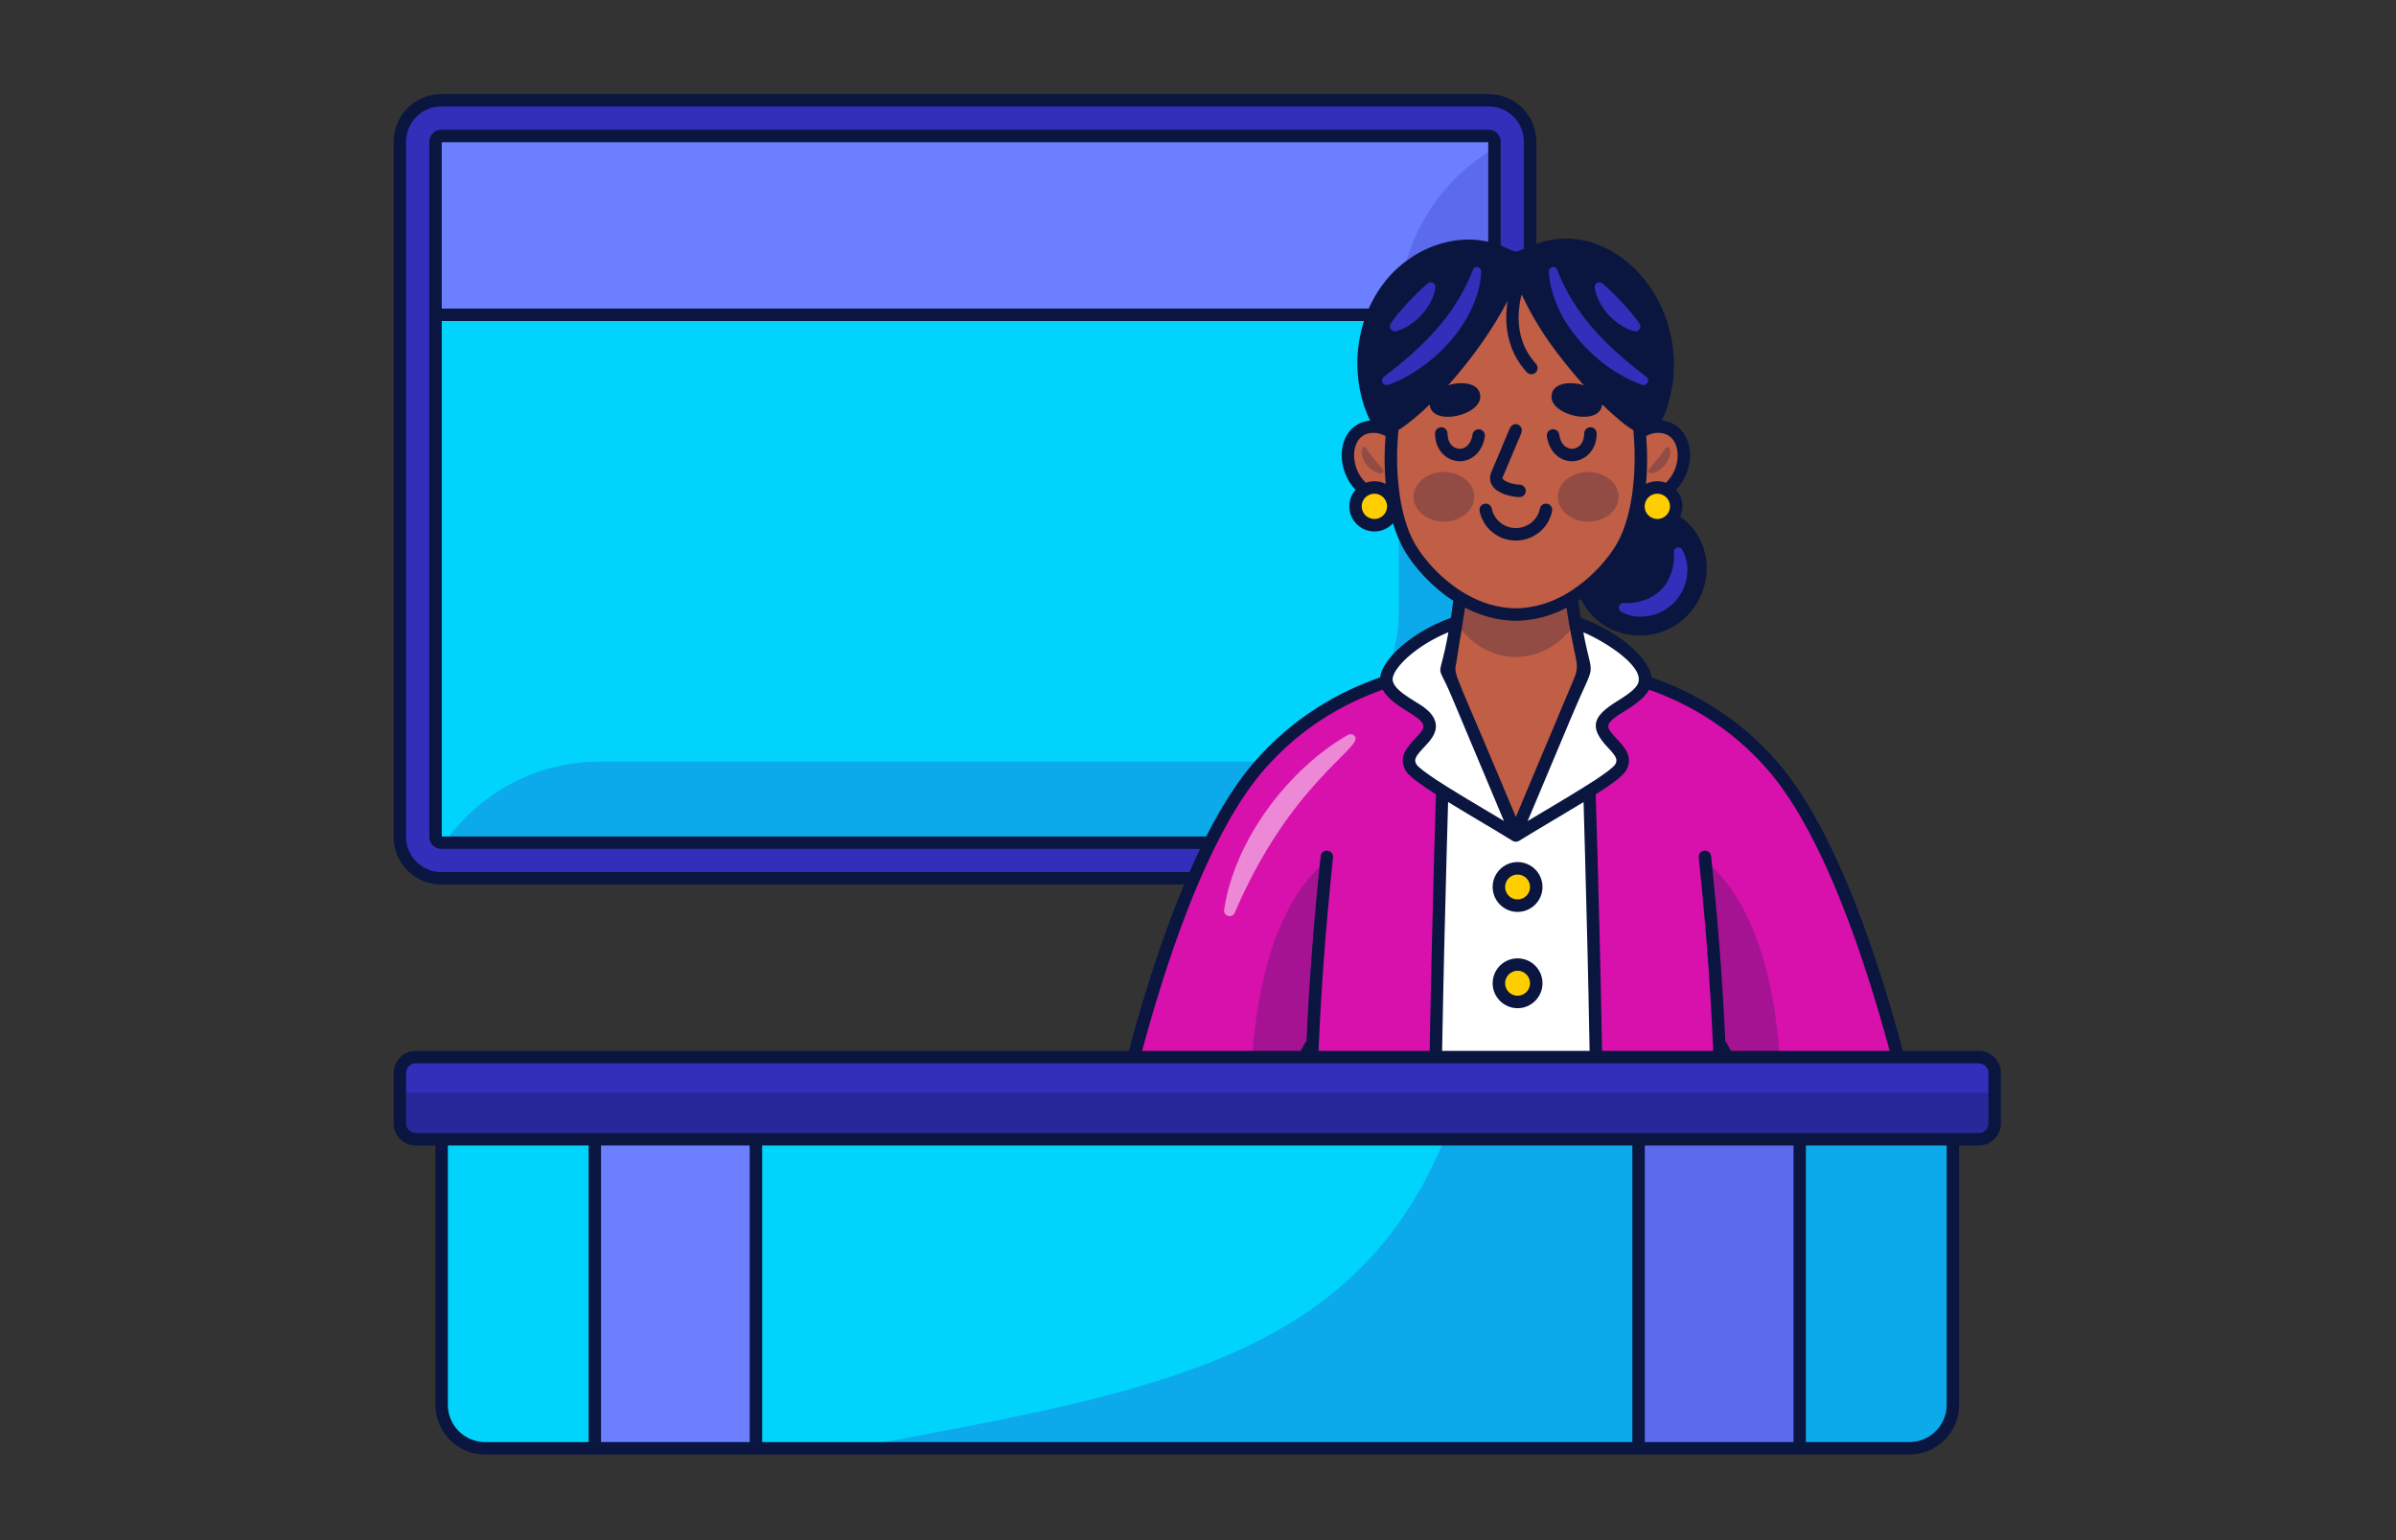 <?xml version="1.0" encoding="UTF-8"?>
<svg xmlns="http://www.w3.org/2000/svg" width="280" height="180" viewBox="0 0 280 180" fill="none">
  <rect x="0" y="0" width="280" height="180" fill="#333333" stroke="none"/>
  <path d="M176.731 16.549V97.819C176.731 99.335 175.499 100.559 173.982 100.559H51.554C51.263 100.559 50.979 100.514 50.717 100.433C49.612 100.074 48.812 99.043 48.812 97.819V16.549C48.812 15.032 50.038 13.808 51.553 13.808H173.981C175.408 13.808 176.581 14.891 176.715 16.28C176.724 16.37 176.731 16.459 176.731 16.549Z" fill="#00D4FC"></path>
  <path d="M177.86 36.79H48.285V20.041C48.285 16.331 51.293 13.323 55.003 13.323H171.143C174.853 13.323 177.86 16.331 177.86 20.041V36.79Z" fill="#6B7FFF"></path>
  <path opacity="0.25" d="M176.732 16.551V97.821C176.732 99.338 175.5 100.562 173.983 100.562H51.556C51.264 100.562 50.98 100.517 50.719 100.435C54.529 93.623 61.743 89.021 70.02 89.021H146.189C155.727 89.021 163.466 81.178 163.466 71.504V36.854C163.466 27.667 168.911 19.763 176.717 16.282C176.725 16.372 176.732 16.462 176.732 16.551Z" fill="#332FBA"></path>
  <path d="M173.986 102.647H51.56C48.897 102.647 46.73 100.481 46.73 97.818V16.551C46.73 13.888 48.897 11.722 51.56 11.722H173.986C176.649 11.722 178.816 13.888 178.816 16.551V97.819C178.816 100.481 176.649 102.647 173.986 102.647ZM51.56 15.888C51.195 15.888 50.898 16.185 50.898 16.55V97.818C50.898 98.183 51.195 98.48 51.56 98.48H173.986C174.351 98.48 174.648 98.183 174.648 97.818V16.551C174.648 16.186 174.351 15.889 173.986 15.889L51.56 15.888Z" fill="#332FBA"></path>
  <path d="M173.984 11H51.556C48.499 11 46 13.49 46 16.555V97.821C46 100.886 48.499 103.377 51.556 103.377H173.984C177.05 103.377 179.54 100.886 179.54 97.821V16.555C179.54 13.49 177.05 11 173.984 11ZM178.083 97.821C178.083 100.077 176.249 101.92 173.984 101.92H51.556C49.299 101.92 47.456 100.077 47.456 97.821V16.555C47.456 14.29 49.299 12.447 51.556 12.447H173.984C176.249 12.447 178.083 14.29 178.083 16.555V17.356V37.483V97.821Z" fill="#0A1640"></path>
  <path d="M173.981 15.164H51.552C51.543 15.164 51.543 15.164 51.534 15.164C50.797 15.173 50.195 15.766 50.177 16.512C50.168 16.53 50.168 16.54 50.168 16.557V36.065V37.521V97.823C50.168 98.587 50.788 99.207 51.552 99.207H173.981C174.745 99.207 175.374 98.587 175.374 97.823V37.521V36.065V16.557C175.374 15.784 174.745 15.164 173.981 15.164ZM173.918 97.76H51.624V37.521H173.918V97.76ZM51.624 36.065V16.62H173.918V36.065H51.624Z" fill="#0A1640"></path>
  <path d="M207.213 89.6C200.41 81.7 191.693 78.952 185.253 78.074C181.51 77.565 178.533 77.688 177.151 77.8C175.77 77.688 172.793 77.564 169.038 78.074C162.598 78.952 153.881 81.705 147.084 89.6C134.775 103.9 128.195 142.926 128.195 142.926H142.669L146.307 135.741L153.087 122.341H153.38V122.343C153.048 130.038 153.012 137.751 153.371 145.446H200.926C201.286 137.751 201.25 130.047 200.917 122.343V122.341H201.205L211.628 142.926H226.102C226.102 142.926 219.522 103.9 207.213 89.6Z" fill="#D811AD"></path>
  <path opacity="0.5" d="M144.294 106.67C144.001 107.365 142.947 107.079 143.055 106.323C144.256 98.195 150.567 89.868 157.532 85.883C157.825 85.716 158.197 85.818 158.366 86.11C159.141 87.467 150.752 91.607 144.294 106.67Z" fill="white"></path>
  <path d="M188.182 83.361C189.4 82.388 192.624 81.084 192.254 79.094C191.824 76.784 185.782 71.683 178.118 71.831H176.177C168.513 71.683 162.47 76.785 162.041 79.094C161.672 81.084 164.894 82.388 166.113 83.361C169.3 85.906 163.43 87.244 164.902 89.705C165.24 90.269 166.671 91.273 168.548 92.456C168.503 93.943 168.422 96.648 168.324 100.139C167.994 112.13 167.49 133.295 167.664 145.442H186.636C186.81 133.295 186.301 112.13 185.97 100.139C185.873 96.648 185.792 93.943 185.746 92.456C187.624 91.273 189.055 90.269 189.392 89.705C190.866 87.244 184.995 85.906 188.182 83.361Z" fill="white"></path>
  <path d="M193.752 49.864C192.948 49.864 192.211 50.151 191.607 50.622C191.321 47.236 190.576 44.046 189.526 41.839C187.038 36.614 182.551 33.844 177.2 33.726C177.184 33.721 177.163 33.721 177.147 33.721C177.125 33.721 177.109 33.721 177.088 33.726C171.737 33.844 167.25 36.613 164.763 41.839C163.713 44.046 162.968 47.236 162.682 50.622C162.078 50.151 161.341 49.864 160.536 49.864C155.816 49.864 156.698 58.321 162.692 58.321C162.772 58.321 162.841 58.311 162.913 58.303C163.272 60.545 163.908 62.607 164.896 64.214C166.005 66.018 167.997 68.268 170.6 69.855C170.549 70.323 170.484 70.854 170.398 71.463C170.167 73.11 169.775 75.305 169.135 78.058C169.1 78.062 169.069 78.065 169.035 78.07L169.097 78.218C169.077 78.301 169.06 78.379 169.04 78.463H169.199L176.946 96.902H177.337L185.084 78.463H185.248C185.229 78.382 185.21 78.293 185.191 78.209L185.249 78.069C185.218 78.064 185.188 78.062 185.156 78.058C184.728 76.186 184.211 73.766 183.868 71.495C183.783 70.941 183.713 70.401 183.653 69.874C186.272 68.286 188.278 66.025 189.392 64.212C190.38 62.606 191.015 60.545 191.376 58.302C191.447 58.309 191.517 58.319 191.597 58.319C197.589 58.321 198.472 49.864 193.752 49.864Z" fill="#C05E46"></path>
  <g opacity="0.25">
    <path d="M155.005 100.604C154.25 107.831 153.683 115.086 153.378 122.34H153.081L146.303 135.735C145.053 112.982 150.798 104.064 155.005 100.604Z" fill="#0A1640"></path>
    <path d="M208.019 135.737L201.232 122.343H200.917C200.612 115.079 200.036 107.824 199.281 100.588C203.488 104.031 209.269 112.94 208.019 135.737Z" fill="#0A1640"></path>
    <path d="M183.874 73.174C182.247 75.376 179.846 76.779 177.15 76.779C174.435 76.779 172.026 75.367 170.398 73.138C170.614 71.61 170.704 70.531 170.758 69.893C172.538 71.043 174.884 71.744 177.437 71.744C179.73 71.744 181.842 71.187 183.541 70.234C183.595 71.142 183.712 72.14 183.874 73.174Z" fill="#0A1640"></path>
    <path d="M194.186 53.051C193.491 53.977 193.037 54.355 192.685 54.873C192.473 55.187 192.813 55.646 193.864 54.979C195.175 54.134 195.431 52.572 195.026 52.29C194.716 52.074 194.538 52.576 194.186 53.051Z" fill="#0A1640"></path>
    <path d="M161.074 54.21C160.873 53.965 160.606 53.712 160.111 53.052C159.967 52.857 159.634 52.355 159.634 52.355C159.508 52.175 159.222 52.222 159.166 52.441C158.864 53.643 160.008 55.084 161.306 55.338C161.568 55.388 161.762 55.095 161.611 54.874C161.649 54.929 161.504 54.698 161.074 54.21Z" fill="#0A1640"></path>
    <path d="M185.601 55.16C183.644 55.16 182.051 56.462 182.051 58.063C182.051 59.663 183.644 60.966 185.601 60.966C187.559 60.966 189.152 59.664 189.152 58.063C189.152 56.462 187.559 55.16 185.601 55.16Z" fill="#0A1640"></path>
    <path d="M172.287 58.061C172.287 56.461 170.694 55.158 168.737 55.158C166.78 55.158 165.188 56.46 165.188 58.061C165.188 59.661 166.78 60.964 168.737 60.964C170.694 60.964 172.287 59.662 172.287 58.061Z" fill="#0A1640"></path>
  </g>
  <path d="M177.346 101.483C176.138 101.483 175.16 102.462 175.16 103.669C175.16 104.875 176.139 105.854 177.346 105.854C178.553 105.854 179.531 104.875 179.531 103.669C179.531 102.462 178.553 101.483 177.346 101.483Z" fill="#FFCE00"></path>
  <path d="M177.346 112.737C176.138 112.737 175.16 113.716 175.16 114.923C175.16 116.13 176.139 117.108 177.346 117.108C178.553 117.108 179.531 116.129 179.531 114.923C179.531 113.716 178.553 112.737 177.346 112.737Z" fill="#FFCE00"></path>
  <path d="M177.346 123.992C176.138 123.992 175.16 124.971 175.16 126.178C175.16 127.385 176.139 128.363 177.346 128.363C178.553 128.363 179.531 127.384 179.531 126.178C179.531 124.971 178.553 123.992 177.346 123.992Z" fill="#FFCE00"></path>
  <path d="M177.346 135.243C176.138 135.243 175.16 136.222 175.16 137.429C175.16 138.636 176.139 139.614 177.346 139.614C178.553 139.614 179.531 138.636 179.531 137.429C179.531 136.222 178.553 135.243 177.346 135.243Z" fill="#FFCE00"></path>
  <path d="M193.674 56.977C192.454 56.977 191.465 57.966 191.465 59.186C191.465 60.406 192.454 61.395 193.674 61.395C194.893 61.395 195.882 60.406 195.882 59.186C195.882 57.966 194.893 56.977 193.674 56.977Z" fill="#FFCE00"></path>
  <path d="M160.616 56.977C159.396 56.977 158.406 57.966 158.406 59.186C158.406 60.406 159.395 61.395 160.616 61.395C161.836 61.395 162.825 60.406 162.825 59.186C162.825 57.966 161.836 56.977 160.616 56.977Z" fill="#FFCE00"></path>
  <path d="M207.765 89.118C203.261 83.886 197.922 80.884 193.004 79.176C192.995 79.095 192.977 79.023 192.968 78.951C192.6 76.956 189.337 73.854 184.725 72.209C184.671 71.93 184.635 71.652 184.59 71.382C184.527 70.987 184.473 70.609 184.428 70.24C184.545 70.168 184.653 70.097 184.77 70.007C187.044 74.861 193.607 75.661 197.175 71.957C200.187 68.838 200.205 63.975 197.229 61.107C196.951 60.837 196.654 60.595 196.348 60.379C196.519 60.01 196.609 59.606 196.609 59.183C196.609 58.437 196.339 57.763 195.881 57.251C196.933 56.145 197.499 54.661 197.499 53.196C197.499 52.117 197.175 51.12 196.582 50.401C195.998 49.681 195.171 49.25 194.191 49.151C194.38 48.8 194.551 48.387 194.712 47.928C198.623 36.736 189.256 25.185 179.682 28.448C176.76 29.437 177.713 29.742 175.834 28.898C170.836 26.632 164.885 28.861 161.658 33.158C157.954 38.076 157.891 44.656 160.112 49.151C159.123 49.25 158.305 49.681 157.711 50.401C157.118 51.12 156.794 52.117 156.794 53.196C156.794 54.661 157.361 56.145 158.413 57.251C157.954 57.763 157.684 58.437 157.684 59.183C157.684 60.801 158.997 62.114 160.615 62.114C161.478 62.114 162.251 61.745 162.79 61.152C163.159 62.41 163.653 63.57 164.283 64.595C165.29 66.24 167.222 68.523 169.829 70.213C169.784 70.564 169.739 70.942 169.676 71.355C169.64 71.634 169.596 71.912 169.551 72.209C164.957 73.863 161.694 76.965 161.325 78.951C161.316 79.023 161.298 79.095 161.289 79.167C156.372 80.875 151.041 83.886 146.528 89.118C134.231 103.412 127.749 141.195 127.48 142.795C127.444 143.011 127.498 143.227 127.641 143.388C127.776 143.55 127.983 143.64 128.19 143.64H142.672C142.942 143.64 143.193 143.487 143.319 143.244L152.542 125.014C152.309 132.178 152.345 138.965 152.65 145.465C152.668 145.86 152.983 146.166 153.369 146.166H167.663H186.631H200.924C201.311 146.166 201.634 145.86 201.652 145.465C201.958 138.965 201.994 132.187 201.751 125.032L210.974 143.244C211.1 143.487 211.352 143.64 211.631 143.64H226.104C226.311 143.64 226.517 143.55 226.652 143.388C226.796 143.227 226.85 143.011 226.814 142.795C226.544 141.195 220.063 103.412 207.765 89.118ZM191.278 80.138C190.793 80.83 189.75 81.468 188.932 81.981C186.148 83.707 185.656 84.978 187.871 87.338C188.842 88.363 189.094 88.777 188.761 89.325C188.554 89.676 187.647 90.341 186.433 91.15C185.992 91.429 185.516 91.734 185.013 92.049C182.788 93.445 180.844 94.555 178.522 95.96C178.759 95.396 177.663 98.001 180.841 90.449C181.8 88.167 182.759 85.885 183.717 83.603C186.611 76.714 186.144 79.875 185.031 73.899C187.407 74.876 192.692 78.11 191.278 80.138ZM195.162 59.183C195.162 59.354 195.135 59.507 195.081 59.66C194.883 60.235 194.326 60.657 193.679 60.657C192.86 60.657 192.195 59.992 192.195 59.183C192.195 59.147 192.195 59.111 192.204 59.084C192.204 59.057 192.204 59.03 192.213 59.004C192.294 58.266 192.923 57.7 193.679 57.7C194.101 57.7 194.479 57.88 194.757 58.158C195.009 58.428 195.162 58.788 195.162 59.183ZM195.458 51.326C195.836 51.785 196.052 52.45 196.052 53.196C196.052 54.365 195.584 55.578 194.676 56.423C194.362 56.307 194.029 56.244 193.679 56.244C193.202 56.244 192.753 56.352 192.357 56.558C192.528 54.715 192.528 52.81 192.375 50.967C192.789 50.724 193.256 50.589 193.75 50.589C194.488 50.589 195.063 50.832 195.458 51.326ZM158.242 53.196C158.242 52.45 158.458 51.785 158.835 51.326C159.231 50.832 159.806 50.589 160.543 50.589C161.037 50.589 161.505 50.724 161.918 50.967C161.766 52.81 161.766 54.715 161.936 56.558C161.541 56.352 161.091 56.244 160.615 56.244C160.264 56.244 159.932 56.307 159.617 56.423C158.709 55.578 158.242 54.365 158.242 53.196ZM160.615 60.657C159.797 60.657 159.132 59.992 159.132 59.183C159.132 58.788 159.285 58.428 159.536 58.158C159.815 57.88 160.192 57.7 160.615 57.7C161.37 57.7 161.999 58.266 162.08 59.004C162.098 59.057 162.098 59.12 162.098 59.183C162.098 59.992 161.433 60.657 160.615 60.657ZM165.514 63.831C164.678 62.473 164.094 60.747 163.734 58.833C163.618 58.221 163.519 57.583 163.456 56.936C163.294 55.551 163.24 54.113 163.276 52.675C163.294 51.875 163.348 51.075 163.42 50.284V50.248C163.555 50.185 163.689 50.104 163.815 50.014C164.831 49.304 165.937 48.378 167.069 47.281C167.069 47.362 167.087 47.434 167.105 47.515C167.672 49.771 172.994 48.531 172.985 46.364C172.976 44.782 170.926 44.503 169.236 45.025C171.861 42.103 174.423 38.552 176.185 35.154C175.663 38.435 176.428 41.339 178.423 43.496C178.567 43.658 178.765 43.739 178.963 43.739C179.133 43.739 179.313 43.667 179.457 43.541C179.745 43.272 179.763 42.813 179.493 42.517C177.614 40.467 177.03 37.716 177.794 34.489C177.812 34.48 177.839 34.48 177.857 34.489C178.855 36.539 180.383 39.712 185.094 45.034C183.403 44.494 181.318 44.773 181.309 46.364C181.3 48.531 186.622 49.771 187.188 47.515C187.215 47.434 187.224 47.344 187.224 47.263C188.546 48.531 190.101 49.888 190.874 50.266C190.874 50.275 190.874 50.284 190.874 50.284C190.946 51.075 191 51.875 191.018 52.675C191.054 54.113 191 55.56 190.838 56.945C190.775 57.592 190.676 58.221 190.559 58.833C190.532 58.995 190.496 59.156 190.46 59.309C190.101 61.035 189.543 62.59 188.779 63.831C187.925 65.215 186.37 67.094 184.275 68.595C184.266 68.604 184.266 68.604 184.257 68.604C183.826 68.928 183.368 69.216 182.882 69.494C181.219 70.429 179.304 71.067 177.201 71.094H177.102C174.98 71.067 173.048 70.42 171.375 69.467C170.89 69.198 170.432 68.901 170 68.586C167.915 67.085 166.359 65.206 165.514 63.831ZM171.124 71.562C171.151 71.373 171.178 71.193 171.205 71.022C171.519 71.184 171.843 71.337 172.167 71.472C173.668 72.119 175.313 72.533 177.093 72.551H177.21C178.981 72.533 180.626 72.119 182.127 71.481C182.442 71.346 182.756 71.193 183.062 71.031C183.098 71.22 183.125 71.409 183.152 71.598C183.161 71.643 183.161 71.679 183.17 71.724C184.341 79.009 184.866 77.119 183.333 80.762C182.678 82.32 182.023 83.877 181.367 85.436C180.664 87.108 179.961 88.779 179.258 90.449L178.647 91.905L177.146 95.483L175.645 91.905L175.033 90.449C169.469 77.219 169.95 79.109 170.235 77.144C170.42 75.864 170.631 74.588 170.853 73.315C170.943 72.766 171.024 72.236 171.096 71.724C171.106 71.67 171.115 71.616 171.124 71.562ZM169.263 73.89C168.145 80.197 167.718 76.819 169.686 81.505C170.334 83.048 170.982 84.59 171.63 86.132C172.234 87.57 172.839 89.01 173.443 90.448L174.054 91.904L175.753 95.95C175.025 95.509 174.279 95.06 173.524 94.619C172.194 93.828 170.656 92.911 169.281 92.057C168.777 91.734 168.301 91.428 167.861 91.149C166.647 90.34 165.739 89.675 165.523 89.324C165.191 88.776 165.442 88.362 166.413 87.338C167.096 86.609 167.87 85.791 167.798 84.74C167.744 84.047 167.348 83.409 166.566 82.789C166.242 82.528 165.811 82.258 165.352 81.98C164.534 81.467 163.501 80.829 163.015 80.137C162.808 79.84 162.701 79.526 162.755 79.22C162.79 79.04 162.862 78.843 162.979 78.618C163.707 77.252 166.027 75.221 169.263 73.89ZM154.071 144.71C153.546 132.951 153.862 118.439 155.779 100.212C155.815 99.807 155.527 99.447 155.131 99.412C154.736 99.367 154.367 99.654 154.331 100.059C153.531 107.691 152.974 114.891 152.677 121.741C152.386 121.9 153.066 120.835 142.222 142.193H129.062C130.113 136.421 136.595 102.89 147.634 90.062C151.886 85.127 156.92 82.259 161.586 80.605C162.188 81.72 163.528 82.547 164.588 83.212C165.002 83.473 165.397 83.716 165.658 83.922C165.955 84.165 166.323 84.516 166.341 84.848C166.377 85.262 165.856 85.81 165.361 86.341C164.498 87.249 163.33 88.489 164.274 90.071C164.651 90.701 165.865 91.6 167.807 92.84C167.762 94.386 167.681 96.921 167.591 100.113C167.265 112.115 166.78 132.702 166.926 144.71H154.071ZM168.382 144.71C168.237 132.77 168.704 112.75 169.047 100.149C169.119 97.497 169.182 95.285 169.227 93.73C170.261 94.368 171.447 95.079 172.778 95.87C174.162 96.688 175.547 97.515 176.76 98.27C176.877 98.342 177.012 98.378 177.147 98.378C177.273 98.378 177.407 98.342 177.524 98.27C178.738 97.515 180.122 96.697 181.507 95.87C182.828 95.079 184.015 94.368 185.058 93.739C185.103 95.294 185.165 97.497 185.237 100.149C185.574 112.29 186.061 132.555 185.912 144.71H168.382ZM212.071 142.193C201.185 120.752 201.895 121.922 201.625 121.75C201.32 114.891 200.762 107.682 199.962 100.059C199.917 99.654 199.558 99.367 199.162 99.412C198.758 99.447 198.47 99.807 198.515 100.212C200.431 118.435 200.747 132.946 200.223 144.71H187.368C187.517 132.574 187.025 112.115 186.694 100.113C186.604 96.921 186.532 94.386 186.478 92.84C188.42 91.609 189.633 90.701 190.011 90.071C190.964 88.489 189.786 87.249 188.932 86.341C188.429 85.81 187.916 85.262 187.943 84.848C187.97 84.516 188.33 84.165 188.635 83.922C188.887 83.716 189.283 83.473 189.696 83.212C190.766 82.547 192.105 81.72 192.708 80.605C197.373 82.259 202.407 85.127 206.659 90.062C217.699 102.89 224.18 136.421 225.232 142.193H212.071Z" fill="#0A1640"></path>
  <path d="M177.346 100.753C175.737 100.753 174.434 102.056 174.434 103.666C174.434 105.266 175.737 106.578 177.346 106.578C178.955 106.578 180.259 105.266 180.259 103.666C180.259 102.056 178.955 100.753 177.346 100.753ZM177.346 105.122C176.537 105.122 175.89 104.466 175.89 103.666C175.89 102.856 176.537 102.209 177.346 102.209C178.146 102.209 178.803 102.856 178.803 103.666C178.803 104.466 178.146 105.122 177.346 105.122Z" fill="#0A1640"></path>
  <path d="M177.346 112.006C175.737 112.006 174.434 113.309 174.434 114.918C174.434 116.519 175.737 117.831 177.346 117.831C178.955 117.831 180.259 116.519 180.259 114.918C180.259 113.309 178.955 112.006 177.346 112.006ZM177.346 116.375C176.537 116.375 175.89 115.719 175.89 114.918C175.89 114.109 176.537 113.453 177.346 113.453C178.146 113.453 178.803 114.109 178.803 114.918C178.803 115.719 178.146 116.375 177.346 116.375Z" fill="#0A1640"></path>
  <path d="M177.346 123.251C175.737 123.251 174.434 124.563 174.434 126.164C174.434 127.773 175.737 129.076 177.346 129.076C178.955 129.076 180.259 127.773 180.259 126.164C180.259 124.563 178.955 123.251 177.346 123.251ZM177.346 127.629C176.537 127.629 175.89 126.973 175.89 126.164C175.89 125.364 176.537 124.707 177.346 124.707C178.146 124.707 178.803 125.364 178.803 126.164C178.803 126.973 178.146 127.629 177.346 127.629Z" fill="#0A1640"></path>
  <path d="M177.346 134.505C175.737 134.505 174.434 135.817 174.434 137.417C174.434 139.027 175.737 140.33 177.346 140.33C178.955 140.33 180.259 139.027 180.259 137.417C180.259 135.817 178.955 134.505 177.346 134.505ZM177.346 138.874C176.537 138.874 175.89 138.227 175.89 137.417C175.89 136.617 176.537 135.961 177.346 135.961C178.146 135.961 178.803 136.617 178.803 137.417C178.803 138.227 178.146 138.874 177.346 138.874Z" fill="#0A1640"></path>
  <path d="M183.703 53.905C183.775 53.905 183.838 53.905 183.901 53.896C185.231 53.797 186.589 52.656 186.589 50.66C186.589 50.264 186.265 49.932 185.861 49.932C185.456 49.932 185.132 50.264 185.132 50.66C185.132 51.828 184.458 52.404 183.793 52.449C183.191 52.494 182.409 52.089 182.211 50.786C182.157 50.39 181.788 50.111 181.384 50.174C180.988 50.228 180.719 50.606 180.772 51.001C181.078 53.024 182.472 53.905 183.703 53.905Z" fill="#0A1640"></path>
  <path d="M173.519 51.001C173.573 50.606 173.304 50.228 172.908 50.174C172.504 50.111 172.135 50.39 172.081 50.786C171.883 52.089 171.101 52.494 170.499 52.449C169.834 52.404 169.159 51.828 169.159 50.66C169.159 50.264 168.836 49.932 168.431 49.932C168.027 49.932 167.703 50.264 167.703 50.66C167.703 52.656 169.061 53.797 170.391 53.896C170.454 53.905 170.517 53.905 170.589 53.905C171.82 53.905 173.214 53.024 173.519 51.001Z" fill="#0A1640"></path>
  <path d="M172.909 59.73C172.99 60.135 173.125 60.512 173.314 60.863C174.024 62.247 175.48 63.164 177.116 63.173H177.143C178.779 63.173 180.245 62.265 180.964 60.89C181.153 60.53 181.297 60.144 181.377 59.73C181.458 59.334 181.198 58.948 180.802 58.876C180.407 58.795 180.029 59.056 179.957 59.451C179.948 59.496 179.939 59.532 179.93 59.577C179.615 60.827 178.474 61.717 177.143 61.717C177.134 61.717 177.134 61.717 177.125 61.717C175.795 61.708 174.653 60.8 174.357 59.55C174.339 59.514 174.339 59.487 174.33 59.451C174.258 59.056 173.871 58.795 173.485 58.876C173.089 58.948 172.828 59.334 172.909 59.73Z" fill="#0A1640"></path>
  <path d="M174.972 57.34C175.835 57.943 177.112 58.095 177.579 58.095C177.984 58.095 178.307 57.772 178.307 57.367C178.307 57.196 178.245 57.044 178.137 56.918C178.02 56.747 177.813 56.639 177.579 56.639C176.986 56.639 175.862 56.351 175.611 55.965C175.584 55.929 175.557 55.884 175.62 55.74C175.62 55.724 177.329 51.691 177.742 50.718C178.185 49.673 176.932 49.149 176.483 49.983C176.332 50.264 176.22 50.567 176.097 50.861C175.792 51.589 175.488 52.317 175.181 53.044C174.961 53.565 174.741 54.085 174.521 54.606C174.441 54.795 174.361 54.985 174.28 55.175C174.046 55.732 174.082 56.298 174.397 56.775C174.55 56.999 174.748 57.187 174.972 57.34Z" fill="#0A1640"></path>
  <path d="M196.577 64.231C196.482 64.072 196.304 63.969 196.106 63.98C195.821 63.996 195.604 64.239 195.619 64.523L195.621 64.55C195.668 65.427 195.556 66.242 195.3 66.992C195.036 67.735 194.644 68.41 194.115 68.925C193.599 69.458 192.928 69.861 192.193 70.134C191.451 70.399 190.65 70.52 189.784 70.475L189.752 70.473C189.554 70.463 189.358 70.561 189.251 70.744C189.098 71.006 189.186 71.341 189.448 71.494C190.39 72.045 191.563 72.189 192.661 71.988C193.766 71.796 194.818 71.246 195.637 70.426C196.446 69.59 196.968 68.518 197.13 67.412C197.301 66.314 197.131 65.16 196.577 64.231Z" fill="#332FBA"></path>
  <path d="M172.775 31.241C172.511 31.143 172.217 31.278 172.119 31.542C171.131 34.145 169.675 36.431 167.866 38.478C166.071 40.539 163.969 42.32 161.72 44.029C161.537 44.169 161.454 44.417 161.535 44.645C161.635 44.928 161.946 45.075 162.228 44.974C163.627 44.476 164.938 43.75 166.153 42.887C167.373 42.028 168.484 41.011 169.478 39.883C170.456 38.742 171.32 37.485 171.957 36.107C172.6 34.738 173.035 33.251 173.108 31.744C173.117 31.53 172.988 31.32 172.775 31.241Z" fill="#332FBA"></path>
  <path d="M163.139 38.715C163.74 38.563 164.275 38.288 164.77 37.958C165.27 37.633 165.714 37.232 166.126 36.798C166.917 35.913 167.578 34.844 167.743 33.599C167.761 33.457 167.723 33.306 167.625 33.186C167.436 32.957 167.097 32.924 166.867 33.113L166.851 33.125C165.966 33.853 165.282 34.593 164.557 35.345C163.855 36.115 163.14 36.863 162.514 37.842C162.433 37.971 162.398 38.138 162.439 38.298C162.517 38.607 162.831 38.793 163.139 38.715Z" fill="#332FBA"></path>
  <path d="M192.496 44.789C192.676 44.549 192.628 44.209 192.389 44.029C190.139 42.32 188.038 40.539 186.242 38.478C184.434 36.431 182.977 34.146 181.989 31.542C181.913 31.342 181.713 31.199 181.486 31.21C181.205 31.223 180.987 31.462 181.001 31.744C181.073 33.252 181.509 34.739 182.151 36.108C182.789 37.486 183.653 38.743 184.631 39.884C185.625 41.012 186.736 42.029 187.956 42.888C189.17 43.751 190.481 44.477 191.881 44.975C192.098 45.05 192.351 44.982 192.496 44.789Z" fill="#332FBA"></path>
  <path d="M189.34 37.959C189.835 38.289 190.37 38.564 190.971 38.716C191.119 38.752 191.288 38.73 191.427 38.64C191.694 38.467 191.769 38.11 191.596 37.843C190.97 36.864 190.255 36.117 189.553 35.346C188.827 34.593 188.144 33.854 187.259 33.126L187.242 33.112C187.13 33.021 186.984 32.975 186.831 32.995C186.536 33.033 186.329 33.304 186.368 33.599C186.533 34.845 187.194 35.913 187.985 36.798C188.396 37.233 188.84 37.633 189.34 37.959Z" fill="#332FBA"></path>
  <path d="M228.222 129.732V164.19C228.222 166.999 225.944 169.27 223.142 169.27H56.688C53.887 169.27 51.609 166.999 51.609 164.19V129.732H228.222Z" fill="#00D4FC"></path>
  <path d="M88.341 129.737H69.508V169.273H88.341V129.737Z" fill="#6B7FFF"></path>
  <path d="M210.308 129.737H191.484V169.273H210.308V129.737Z" fill="#6B7FFF"></path>
  <path opacity="0.25" d="M228.223 129.732V164.19C228.223 166.999 225.945 169.27 223.144 169.27H99.469C135.713 162.461 160.081 158.857 170.08 129.733H228.223V129.732Z" fill="#332FBA"></path>
  <path d="M233.098 125.401V131.309C233.098 132.325 232.269 133.154 231.253 133.154H48.575C47.559 133.154 46.73 132.325 46.73 131.309V125.401C46.73 124.378 47.559 123.548 48.575 123.548H231.253C232.269 123.549 233.098 124.378 233.098 125.401Z" fill="#332FBA"></path>
  <path opacity="0.25" d="M233.098 127.701V131.309C233.098 132.324 232.269 133.153 231.253 133.153H48.575C47.559 133.153 46.73 132.324 46.73 131.309V127.701H233.098Z" fill="#0A1640"></path>
  <path d="M231.256 122.819H48.571C47.16 122.819 46 123.979 46 125.399V131.305C46 132.726 47.16 133.876 48.571 133.876H50.881V164.189C50.881 167.389 53.488 169.996 56.689 169.996H69.508H88.341H191.487H210.311H223.139C226.339 169.996 228.946 167.389 228.946 164.189V133.876H231.256C232.668 133.876 233.827 132.726 233.827 131.305V125.399C233.827 123.979 232.668 122.819 231.256 122.819ZM52.338 164.189V133.876H68.788V168.54H56.689C54.288 168.54 52.338 166.589 52.338 164.189ZM70.236 133.876H87.613V168.54H70.236V133.876ZM89.069 168.54V133.876H190.759V168.54H89.069ZM192.215 168.54V133.876H209.592V168.54H192.215ZM227.49 164.189C227.49 166.589 225.539 168.54 223.139 168.54H211.039V133.876H227.49V164.189ZM232.371 131.305C232.371 131.926 231.868 132.42 231.256 132.42H228.946H227.49H211.039H209.592H192.215H190.759H89.069H87.613H70.236H68.788H52.338H50.881H48.571C47.96 132.42 47.456 131.926 47.456 131.305V125.399C47.456 124.779 47.96 124.276 48.571 124.276H231.256C231.868 124.276 232.371 124.779 232.371 125.399V131.305Z" fill="#0A1640"></path>
</svg>
